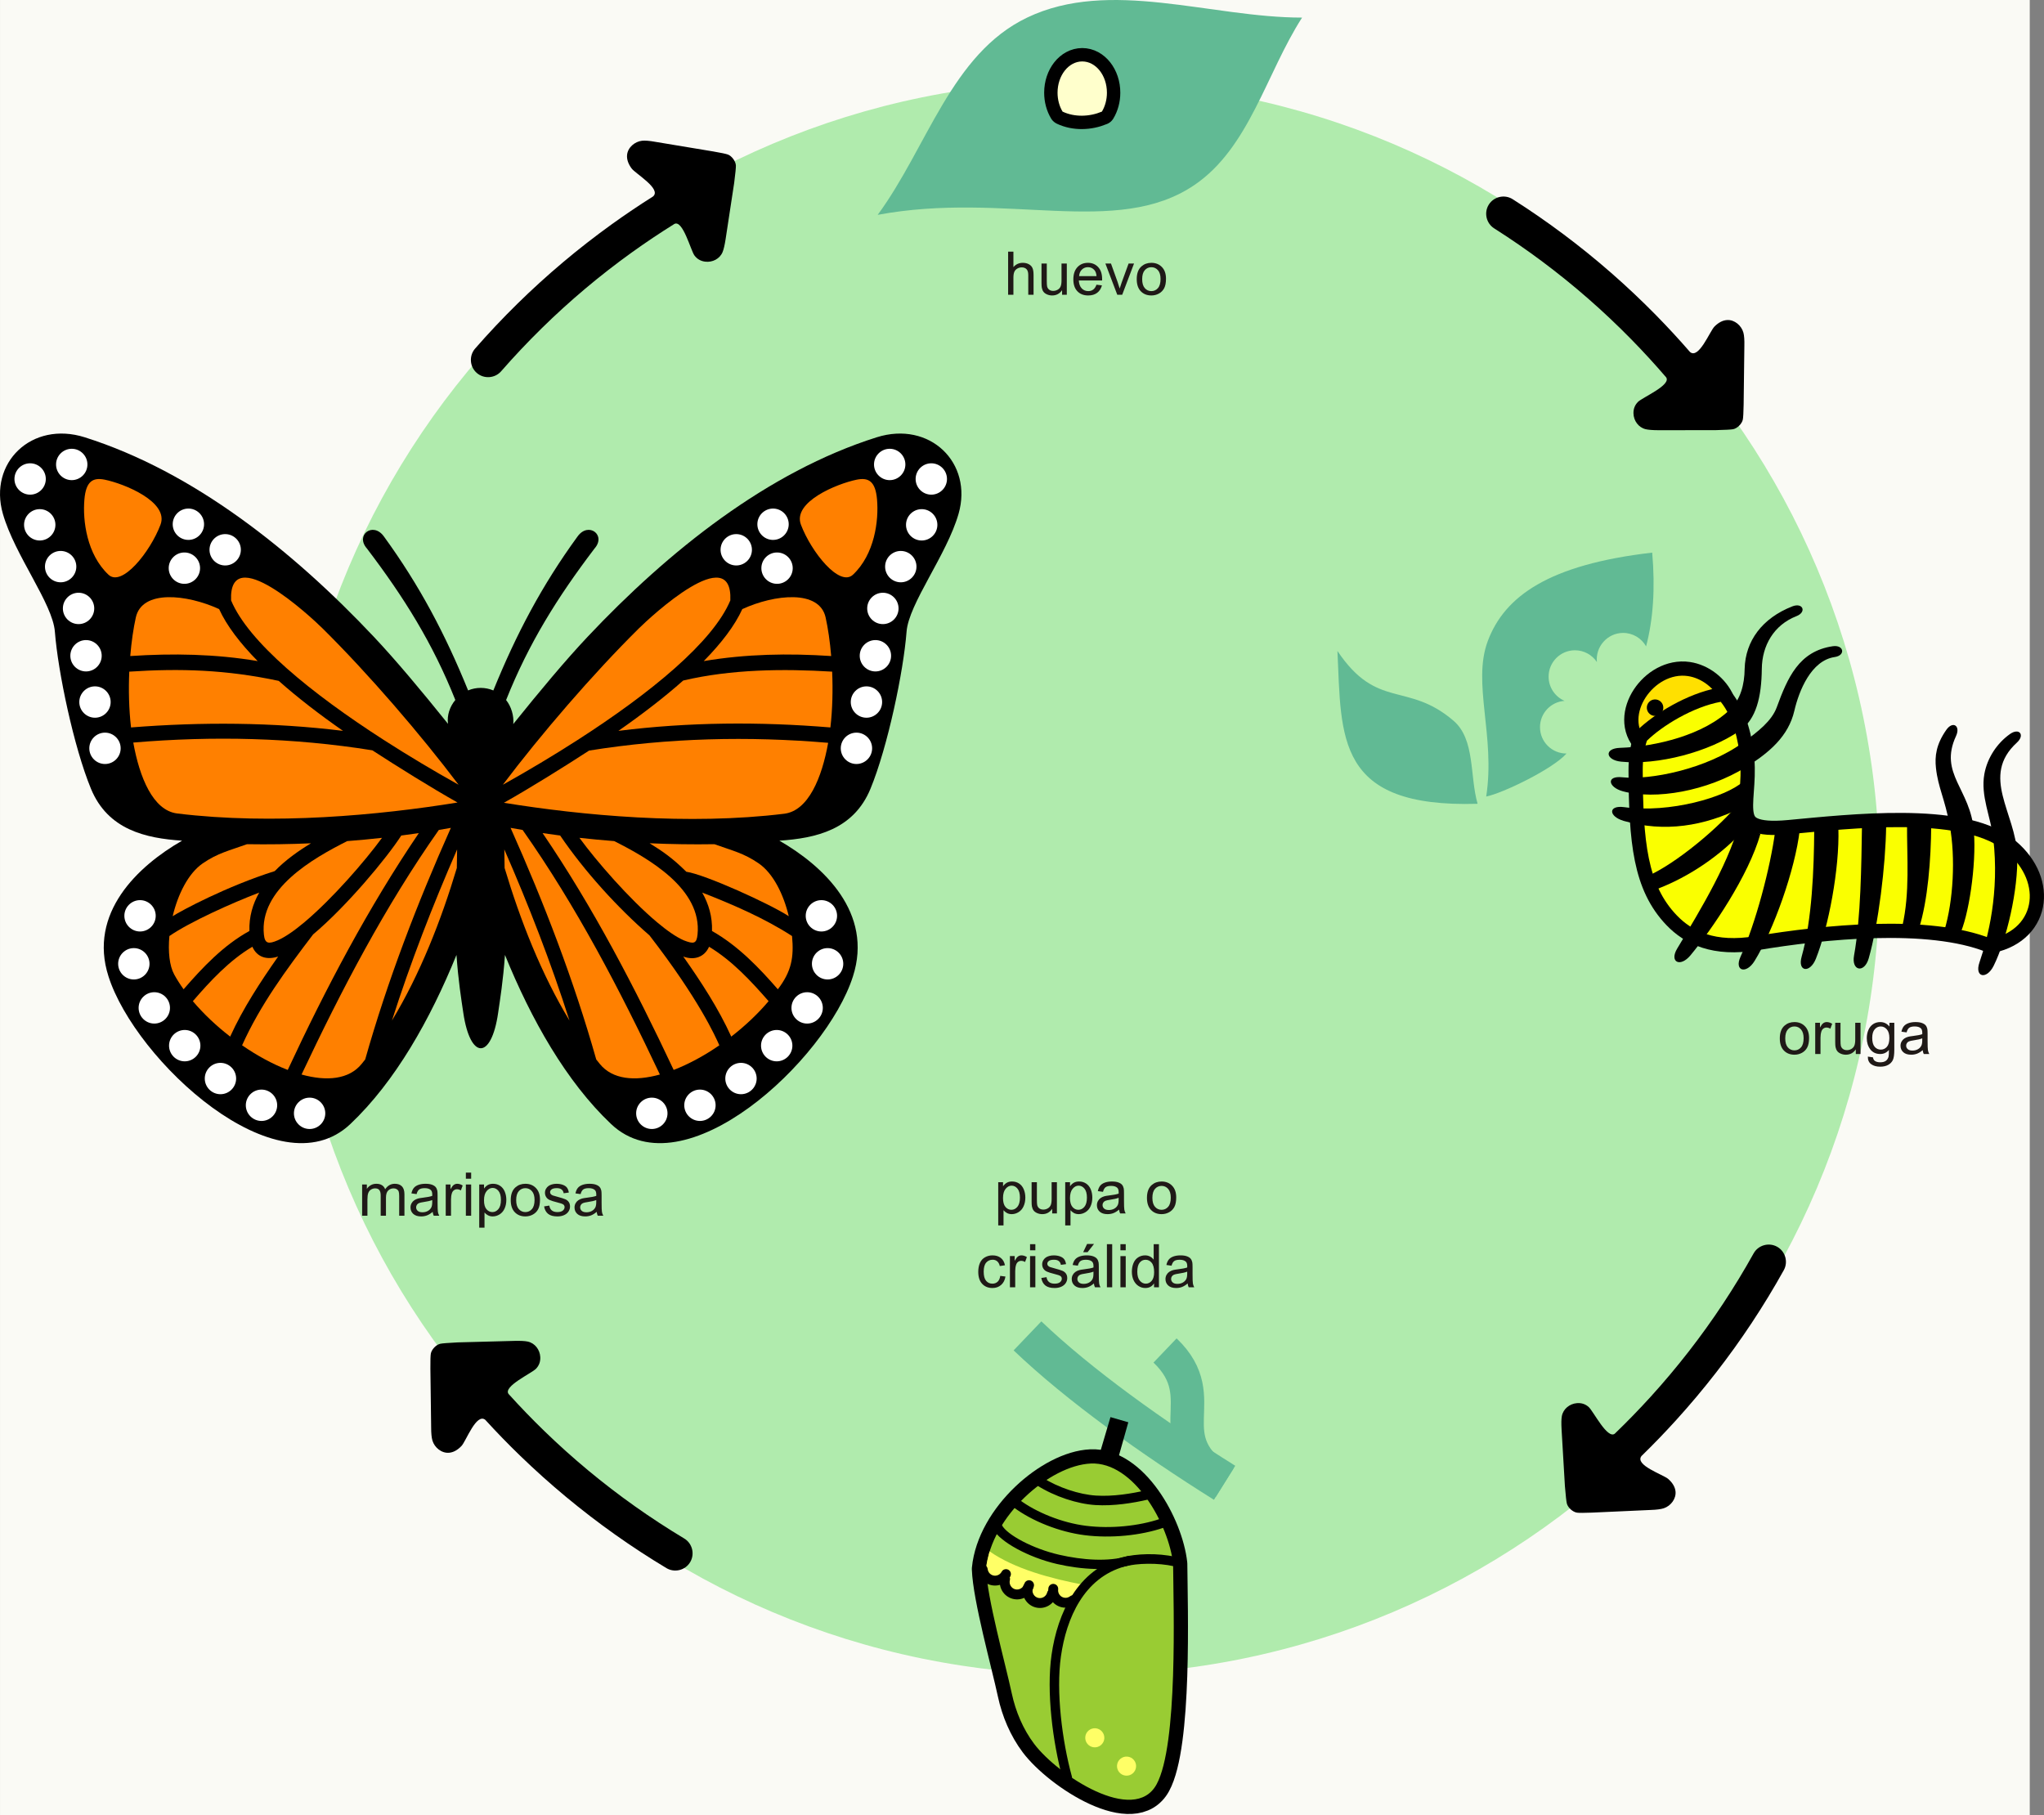 <?xml version="1.0" encoding="UTF-8" standalone="no"?>
<!-- Created with Inkscape (http://www.inkscape.org/) -->

<svg
   xmlns:dc="http://purl.org/dc/elements/1.1/"
   xmlns:cc="http://creativecommons.org/ns#"
   xmlns:rdf="http://www.w3.org/1999/02/22-rdf-syntax-ns#"
   xmlns:svg="http://www.w3.org/2000/svg"
   xmlns="http://www.w3.org/2000/svg"
   version="1.1"
   width="763.694"
   height="678.159"
   id="svg2">
  <rect width="100%" height="100%" fill="#808080" stroke="none"/>
  <defs
     id="defs4" />
  <g
     transform="translate(258.997,20.153)"
     id="layer1">
    <g
       transform="matrix(1.25,0,0,-1.25,0,2104.724)"
       id="g4059" />
    <g
       transform="matrix(1.25,0,0,-1.25,-262.308,813.928)"
       id="g4852">
      <path
         d="m 2.653,667.262 606.693,0 0,-542.524 -606.693,0 0,542.524 z"
         id="path4854"
         style="fill:#fafaf5;fill-opacity:1;fill-rule:evenodd;stroke:none" />
      <path
         d="m 326.264,643.01 c 131.518,0 238.175,-106.657 238.175,-238.175 0,-131.518 -106.657,-238.175 -238.175,-238.175 -131.518,0 -238.175,106.657 -238.175,238.175 0,131.518 106.657,238.175 238.175,238.175"
         id="path4856"
         style="fill:#b0ebad;fill-opacity:1;fill-rule:evenodd;stroke:none" />
      <path
         d="m 303.979,579.159 0,12.885 1.581,0 0,-4.623 c 0.738,0.855 1.671,1.284 2.796,1.284 0.69,0 1.29,-0.138 1.8,-0.411 0.51,-0.27 0.876,-0.648 1.095,-1.128 0.219,-0.48 0.33,-1.179 0.33,-2.091 l 0,-5.916 -1.584,0 0,5.916 c 0,0.789 -0.171,1.365 -0.513,1.725 -0.342,0.36 -0.828,0.543 -1.455,0.543 -0.468,0 -0.909,-0.123 -1.323,-0.366 -0.414,-0.243 -0.708,-0.573 -0.882,-0.99 -0.177,-0.414 -0.264,-0.99 -0.264,-1.722 l 0,-5.106 -1.581,0 z m 16.128,0 0,1.371 c -0.729,-1.056 -1.716,-1.581 -2.964,-1.581 -0.549,0 -1.065,0.105 -1.542,0.315 -0.477,0.21 -0.831,0.477 -1.062,0.795 -0.234,0.321 -0.396,0.711 -0.489,1.173 -0.063,0.312 -0.096,0.804 -0.096,1.479 l 0,5.781 1.581,0 0,-5.175 c 0,-0.828 0.033,-1.383 0.096,-1.671 0.102,-0.417 0.312,-0.741 0.633,-0.981 0.324,-0.237 0.723,-0.354 1.197,-0.354 0.474,0 0.918,0.12 1.335,0.363 0.417,0.243 0.711,0.576 0.882,0.993 0.174,0.42 0.261,1.029 0.261,1.824 l 0,5.001 1.581,0 0,-9.333 -1.413,0 z m 10.281,3.006 1.635,-0.201 c -0.258,-0.957 -0.735,-1.698 -1.431,-2.226 -0.699,-0.525 -1.59,-0.789 -2.673,-0.789 -1.365,0 -2.448,0.42 -3.246,1.26 -0.801,0.84 -1.2,2.019 -1.2,3.537 0,1.572 0.405,2.79 1.212,3.657 0.81,0.867 1.857,1.302 3.147,1.302 1.248,0 2.268,-0.426 3.057,-1.275 0.792,-0.849 1.188,-2.046 1.188,-3.585 0,-0.096 -0.003,-0.237 -0.009,-0.423 l -6.96,0 c 0.057,-1.026 0.348,-1.812 0.87,-2.355 0.522,-0.546 1.17,-0.819 1.95,-0.819 0.579,0 1.074,0.153 1.485,0.459 0.411,0.303 0.735,0.789 0.975,1.458 z m -5.193,2.559 5.211,0 c -0.069,0.783 -0.27,1.374 -0.597,1.764 -0.504,0.609 -1.158,0.915 -1.959,0.915 -0.726,0 -1.338,-0.243 -1.833,-0.729 -0.495,-0.486 -0.768,-1.137 -0.822,-1.95 z m 11.409,-5.565 -3.552,9.333 1.671,0 2.004,-5.589 c 0.216,-0.603 0.414,-1.23 0.597,-1.881 0.141,0.492 0.336,1.083 0.588,1.776 l 2.076,5.694 1.626,0 -3.534,-9.333 -1.476,0 z m 5.817,4.668 c 0,1.728 0.48,3.009 1.443,3.84 0.801,0.69 1.779,1.038 2.934,1.038 1.284,0 2.334,-0.42 3.147,-1.263 0.816,-0.84 1.221,-2.001 1.221,-3.483 0,-1.203 -0.18,-2.148 -0.54,-2.835 -0.36,-0.69 -0.885,-1.224 -1.572,-1.605 -0.69,-0.381 -1.44,-0.57 -2.256,-0.57 -1.305,0 -2.361,0.417 -3.168,1.257 -0.807,0.837 -1.209,2.043 -1.209,3.621 z m 1.626,0 c 0,-1.197 0.261,-2.091 0.783,-2.685 0.522,-0.597 1.179,-0.894 1.968,-0.894 0.786,0 1.44,0.3 1.962,0.897 0.519,0.597 0.78,1.509 0.78,2.733 0,1.155 -0.261,2.031 -0.786,2.625 -0.525,0.594 -1.176,0.891 -1.956,0.891 -0.789,0 -1.446,-0.297 -1.968,-0.888 -0.522,-0.591 -0.783,-1.485 -0.783,-2.679"
         id="path4858"
         style="fill:#1f1917;fill-opacity:1;fill-rule:nonzero;stroke:none" />
      <path
         d="m 534.636,356.877 c 0,1.728 0.48,3.009 1.443,3.84 0.801,0.69 1.779,1.038 2.934,1.038 1.284,0 2.334,-0.42 3.147,-1.263 0.816,-0.84 1.221,-2.001 1.221,-3.483 0,-1.203 -0.18,-2.148 -0.54,-2.835 -0.36,-0.69 -0.885,-1.224 -1.572,-1.605 -0.69,-0.381 -1.44,-0.57 -2.256,-0.57 -1.305,0 -2.361,0.417 -3.168,1.257 -0.807,0.837 -1.209,2.043 -1.209,3.621 z m 1.626,0 c 0,-1.197 0.261,-2.091 0.783,-2.685 0.522,-0.597 1.179,-0.894 1.968,-0.894 0.786,0 1.44,0.3 1.962,0.897 0.519,0.597 0.78,1.509 0.78,2.733 0,1.155 -0.261,2.031 -0.786,2.625 -0.525,0.594 -1.176,0.891 -1.956,0.891 -0.789,0 -1.446,-0.297 -1.968,-0.888 -0.522,-0.591 -0.783,-1.485 -0.783,-2.679 z m 8.958,-4.668 0,9.333 1.422,0 0,-1.413 c 0.363,0.66 0.699,1.098 1.008,1.308 0.306,0.21 0.645,0.318 1.014,0.318 0.534,0 1.074,-0.171 1.626,-0.51 l -0.546,-1.47 c -0.384,0.231 -0.771,0.345 -1.158,0.345 -0.348,0 -0.657,-0.105 -0.933,-0.312 -0.276,-0.21 -0.471,-0.498 -0.588,-0.867 -0.177,-0.561 -0.264,-1.176 -0.264,-1.845 l 0,-4.887 -1.581,0 z m 12.129,0 0,1.371 c -0.729,-1.056 -1.716,-1.581 -2.964,-1.581 -0.549,0 -1.065,0.105 -1.542,0.315 -0.477,0.21 -0.831,0.477 -1.062,0.795 -0.234,0.321 -0.396,0.711 -0.489,1.173 -0.063,0.312 -0.096,0.804 -0.096,1.479 l 0,5.781 1.581,0 0,-5.175 c 0,-0.828 0.033,-1.383 0.096,-1.671 0.102,-0.417 0.312,-0.741 0.633,-0.981 0.324,-0.237 0.723,-0.354 1.197,-0.354 0.474,0 0.918,0.12 1.335,0.363 0.417,0.243 0.711,0.576 0.882,0.993 0.174,0.42 0.261,1.029 0.261,1.824 l 0,5.001 1.581,0 0,-9.333 -1.413,0 z m 3.603,-0.774 1.539,-0.228 c 0.063,-0.474 0.243,-0.819 0.534,-1.038 0.393,-0.291 0.93,-0.438 1.608,-0.438 0.735,0 1.299,0.147 1.698,0.438 0.399,0.294 0.666,0.705 0.807,1.23 0.084,0.324 0.12,0.999 0.114,2.031 -0.69,-0.813 -1.551,-1.221 -2.583,-1.221 -1.284,0 -2.277,0.462 -2.979,1.389 -0.702,0.924 -1.056,2.037 -1.056,3.33 0,0.891 0.162,1.713 0.483,2.466 0.324,0.753 0.792,1.335 1.404,1.746 0.612,0.408 1.332,0.615 2.157,0.615 1.101,0 2.01,-0.447 2.724,-1.338 l 0,1.125 1.461,0 0,-8.067 c 0,-1.452 -0.15,-2.484 -0.444,-3.09 -0.297,-0.606 -0.765,-1.086 -1.407,-1.437 -0.642,-0.351 -1.431,-0.528 -2.37,-0.528 -1.113,0 -2.013,0.252 -2.697,0.753 -0.687,0.501 -1.017,1.254 -0.993,2.262 z m 1.308,5.607 c 0,-1.224 0.243,-2.118 0.732,-2.679 0.486,-0.564 1.095,-0.843 1.827,-0.843 0.726,0 1.335,0.279 1.827,0.837 0.492,0.561 0.738,1.437 0.738,2.634 0,1.143 -0.252,2.004 -0.759,2.583 -0.507,0.579 -1.119,0.87 -1.833,0.87 -0.702,0 -1.299,-0.285 -1.794,-0.858 -0.492,-0.57 -0.738,-1.419 -0.738,-2.544 z m 15.084,-3.681 c -0.588,-0.498 -1.152,-0.849 -1.692,-1.056 -0.543,-0.204 -1.125,-0.306 -1.746,-0.306 -1.026,0 -1.812,0.249 -2.364,0.75 -0.549,0.501 -0.825,1.143 -0.825,1.92 0,0.459 0.102,0.876 0.312,1.254 0.207,0.378 0.48,0.681 0.816,0.909 0.339,0.228 0.717,0.402 1.14,0.519 0.309,0.081 0.777,0.162 1.404,0.237 1.278,0.153 2.22,0.333 2.823,0.546 0.006,0.216 0.009,0.354 0.009,0.411 0,0.645 -0.15,1.101 -0.45,1.362 -0.402,0.36 -1.005,0.537 -1.8,0.537 -0.744,0 -1.293,-0.129 -1.65,-0.39 -0.354,-0.261 -0.615,-0.723 -0.786,-1.386 l -1.545,0.213 c 0.141,0.66 0.372,1.197 0.693,1.602 0.321,0.408 0.789,0.723 1.398,0.942 0.609,0.219 1.314,0.33 2.118,0.33 0.798,0 1.443,-0.096 1.941,-0.282 0.498,-0.189 0.864,-0.423 1.101,-0.708 0.234,-0.285 0.396,-0.642 0.492,-1.077 0.051,-0.27 0.078,-0.756 0.078,-1.458 l 0,-2.109 c 0,-1.473 0.033,-2.403 0.102,-2.79 0.066,-0.39 0.201,-0.765 0.399,-1.122 l -1.653,0 c -0.162,0.327 -0.27,0.711 -0.315,1.152 z m -0.132,3.534 c -0.576,-0.237 -1.437,-0.435 -2.583,-0.6 -0.651,-0.093 -1.113,-0.198 -1.38,-0.315 -0.27,-0.117 -0.48,-0.288 -0.624,-0.516 -0.147,-0.225 -0.222,-0.474 -0.222,-0.75 0,-0.423 0.162,-0.774 0.48,-1.056 0.318,-0.279 0.786,-0.42 1.401,-0.42 0.609,0 1.152,0.132 1.626,0.399 0.474,0.267 0.825,0.633 1.047,1.095 0.171,0.357 0.255,0.885 0.255,1.581 l 0,0.582 z"
         id="path4860"
         style="fill:#1f1917;fill-opacity:1;fill-rule:nonzero;stroke:none" />
      <path
         d="m 301.021,300.976 0,12.909 1.44,0 0,-1.212 c 0.339,0.474 0.723,0.831 1.152,1.068 0.426,0.237 0.945,0.357 1.554,0.357 0.798,0 1.5,-0.207 2.109,-0.615 0.612,-0.411 1.071,-0.99 1.38,-1.737 0.312,-0.747 0.468,-1.566 0.468,-2.457 0,-0.954 -0.171,-1.815 -0.516,-2.58 -0.342,-0.765 -0.84,-1.35 -1.494,-1.758 -0.654,-0.405 -1.341,-0.609 -2.061,-0.609 -0.528,0 -0.999,0.111 -1.419,0.333 -0.42,0.222 -0.762,0.504 -1.032,0.843 l 0,-4.542 -1.581,0 z m 1.431,8.19 c 0,-1.2 0.243,-2.088 0.729,-2.664 0.486,-0.573 1.077,-0.861 1.767,-0.861 0.702,0 1.305,0.297 1.806,0.894 0.501,0.594 0.753,1.515 0.753,2.763 0,1.191 -0.246,2.079 -0.735,2.673 -0.489,0.591 -1.074,0.888 -1.752,0.888 -0.675,0 -1.272,-0.315 -1.791,-0.945 -0.519,-0.63 -0.777,-1.548 -0.777,-2.748 z m 14.697,-4.614 0,1.371 c -0.729,-1.056 -1.716,-1.581 -2.964,-1.581 -0.549,0 -1.065,0.105 -1.542,0.315 -0.477,0.21 -0.831,0.477 -1.062,0.795 -0.234,0.321 -0.396,0.711 -0.489,1.173 -0.063,0.312 -0.096,0.804 -0.096,1.479 l 0,5.781 1.581,0 0,-5.175 c 0,-0.828 0.033,-1.383 0.096,-1.671 0.102,-0.417 0.312,-0.741 0.633,-0.981 0.324,-0.237 0.723,-0.354 1.197,-0.354 0.474,0 0.918,0.12 1.335,0.363 0.417,0.243 0.711,0.576 0.882,0.993 0.174,0.42 0.261,1.029 0.261,1.824 l 0,5.001 1.581,0 0,-9.333 -1.413,0 z m 3.894,-3.576 0,12.909 1.44,0 0,-1.212 c 0.339,0.474 0.723,0.831 1.152,1.068 0.426,0.237 0.945,0.357 1.554,0.357 0.798,0 1.5,-0.207 2.109,-0.615 0.612,-0.411 1.071,-0.99 1.38,-1.737 0.312,-0.747 0.468,-1.566 0.468,-2.457 0,-0.954 -0.171,-1.815 -0.516,-2.58 -0.342,-0.765 -0.84,-1.35 -1.494,-1.758 -0.654,-0.405 -1.341,-0.609 -2.061,-0.609 -0.528,0 -0.999,0.111 -1.419,0.333 -0.42,0.222 -0.762,0.504 -1.032,0.843 l 0,-4.542 -1.581,0 z m 1.431,8.19 c 0,-1.2 0.243,-2.088 0.729,-2.664 0.486,-0.573 1.077,-0.861 1.767,-0.861 0.702,0 1.305,0.297 1.806,0.894 0.501,0.594 0.753,1.515 0.753,2.763 0,1.191 -0.246,2.079 -0.735,2.673 -0.489,0.591 -1.074,0.888 -1.752,0.888 -0.675,0 -1.272,-0.315 -1.791,-0.945 -0.519,-0.63 -0.777,-1.548 -0.777,-2.748 z m 14.67,-3.462 c -0.588,-0.498 -1.152,-0.849 -1.692,-1.056 -0.543,-0.204 -1.125,-0.306 -1.746,-0.306 -1.026,0 -1.812,0.249 -2.364,0.75 -0.549,0.501 -0.825,1.143 -0.825,1.92 0,0.459 0.102,0.876 0.312,1.254 0.207,0.378 0.48,0.681 0.816,0.909 0.339,0.228 0.717,0.402 1.14,0.519 0.309,0.081 0.777,0.162 1.404,0.237 1.278,0.153 2.22,0.333 2.823,0.546 0.006,0.216 0.009,0.354 0.009,0.411 0,0.645 -0.15,1.101 -0.45,1.362 -0.402,0.36 -1.005,0.537 -1.8,0.537 -0.744,0 -1.293,-0.129 -1.65,-0.39 -0.354,-0.261 -0.615,-0.723 -0.786,-1.386 l -1.545,0.213 c 0.141,0.66 0.372,1.197 0.693,1.602 0.321,0.408 0.789,0.723 1.398,0.942 0.609,0.219 1.314,0.33 2.118,0.33 0.798,0 1.443,-0.096 1.941,-0.282 0.498,-0.189 0.864,-0.423 1.101,-0.708 0.234,-0.285 0.396,-0.642 0.492,-1.077 0.051,-0.27 0.078,-0.756 0.078,-1.458 l 0,-2.109 c 0,-1.473 0.033,-2.403 0.102,-2.79 0.066,-0.39 0.201,-0.765 0.399,-1.122 l -1.653,0 c -0.162,0.327 -0.27,0.711 -0.315,1.152 z m -0.132,3.534 c -0.576,-0.237 -1.437,-0.435 -2.583,-0.6 -0.651,-0.093 -1.113,-0.198 -1.38,-0.315 -0.27,-0.117 -0.48,-0.288 -0.624,-0.516 -0.147,-0.225 -0.222,-0.474 -0.222,-0.75 0,-0.423 0.162,-0.774 0.48,-1.056 0.318,-0.279 0.786,-0.42 1.401,-0.42 0.609,0 1.152,0.132 1.626,0.399 0.474,0.267 0.825,0.633 1.047,1.095 0.171,0.357 0.255,0.885 0.255,1.581 l 0,0.582 z m 8.463,-0.018 c 0,1.728 0.48,3.009 1.443,3.84 0.801,0.69 1.779,1.038 2.934,1.038 1.284,0 2.334,-0.42 3.147,-1.263 0.816,-0.84 1.221,-2.001 1.221,-3.483 0,-1.203 -0.18,-2.148 -0.54,-2.835 -0.36,-0.69 -0.885,-1.224 -1.572,-1.605 -0.69,-0.381 -1.44,-0.57 -2.256,-0.57 -1.305,0 -2.361,0.417 -3.168,1.257 -0.807,0.837 -1.209,2.043 -1.209,3.621 z m 1.626,0 c 0,-1.197 0.261,-2.091 0.783,-2.685 0.522,-0.597 1.179,-0.894 1.968,-0.894 0.786,0 1.44,0.3 1.962,0.897 0.519,0.597 0.78,1.509 0.78,2.733 0,1.155 -0.261,2.031 -0.786,2.625 -0.525,0.594 -1.176,0.891 -1.956,0.891 -0.789,0 -1.446,-0.297 -1.968,-0.888 -0.522,-0.591 -0.783,-1.485 -0.783,-2.679 z m -45.474,-23.326 1.554,-0.204 c -0.168,-1.071 -0.603,-1.911 -1.305,-2.517 -0.699,-0.606 -1.56,-0.909 -2.58,-0.909 -1.275,0 -2.304,0.417 -3.078,1.251 -0.777,0.834 -1.167,2.031 -1.167,3.591 0,1.008 0.168,1.89 0.501,2.646 0.336,0.756 0.843,1.323 1.527,1.701 0.681,0.378 1.425,0.567 2.226,0.567 1.014,0 1.845,-0.258 2.487,-0.771 0.645,-0.513 1.059,-1.239 1.242,-2.184 l -1.539,-0.237 c -0.147,0.627 -0.405,1.098 -0.777,1.416 -0.372,0.315 -0.822,0.474 -1.35,0.474 -0.798,0 -1.446,-0.285 -1.944,-0.858 -0.498,-0.57 -0.747,-1.473 -0.747,-2.709 0,-1.254 0.24,-2.166 0.723,-2.736 0.48,-0.567 1.107,-0.852 1.881,-0.852 0.621,0 1.137,0.192 1.554,0.573 0.417,0.381 0.681,0.966 0.792,1.758 z m 2.892,-3.42 0,9.333 1.422,0 0,-1.413 c 0.363,0.66 0.699,1.098 1.008,1.308 0.306,0.21 0.645,0.318 1.014,0.318 0.534,0 1.074,-0.171 1.626,-0.51 l -0.546,-1.47 c -0.384,0.231 -0.771,0.345 -1.158,0.345 -0.348,0 -0.657,-0.105 -0.933,-0.312 -0.276,-0.21 -0.471,-0.498 -0.588,-0.867 -0.177,-0.561 -0.264,-1.176 -0.264,-1.845 l 0,-4.887 -1.581,0 z m 6.018,11.064 0,1.821 1.584,0 0,-1.821 -1.584,0 z m 0,-11.064 0,9.333 1.584,0 0,-9.333 -1.584,0 z m 3.36,2.787 1.563,0.246 c 0.087,-0.627 0.333,-1.107 0.735,-1.443 0.399,-0.333 0.96,-0.501 1.683,-0.501 0.726,0 1.266,0.15 1.617,0.444 0.351,0.297 0.528,0.645 0.528,1.041 0,0.36 -0.156,0.639 -0.468,0.846 -0.216,0.141 -0.756,0.318 -1.617,0.534 -1.158,0.294 -1.965,0.546 -2.412,0.762 -0.447,0.213 -0.789,0.51 -1.02,0.888 -0.231,0.378 -0.348,0.795 -0.348,1.251 0,0.417 0.096,0.801 0.288,1.155 0.189,0.357 0.45,0.651 0.777,0.885 0.246,0.18 0.582,0.336 1.005,0.462 0.426,0.126 0.882,0.189 1.368,0.189 0.732,0 1.374,-0.108 1.929,-0.318 0.555,-0.21 0.963,-0.495 1.227,-0.855 0.264,-0.363 0.444,-0.843 0.543,-1.446 l -1.545,-0.213 c -0.072,0.48 -0.276,0.855 -0.612,1.125 -0.336,0.27 -0.813,0.405 -1.428,0.405 -0.726,0 -1.245,-0.12 -1.554,-0.36 -0.312,-0.24 -0.468,-0.522 -0.468,-0.843 0,-0.207 0.066,-0.39 0.195,-0.555 0.129,-0.171 0.33,-0.309 0.606,-0.423 0.159,-0.057 0.624,-0.192 1.398,-0.402 1.119,-0.3 1.899,-0.543 2.34,-0.735 0.444,-0.189 0.792,-0.468 1.044,-0.831 0.252,-0.363 0.378,-0.813 0.378,-1.353 0,-0.528 -0.156,-1.023 -0.462,-1.491 -0.309,-0.465 -0.753,-0.825 -1.332,-1.08 -0.579,-0.255 -1.236,-0.381 -1.968,-0.381 -1.215,0 -2.139,0.252 -2.775,0.756 -0.636,0.504 -1.041,1.251 -1.215,2.241 z m 15.723,-1.635 c -0.588,-0.498 -1.152,-0.849 -1.692,-1.056 -0.543,-0.204 -1.125,-0.306 -1.746,-0.306 -1.026,0 -1.812,0.249 -2.364,0.75 -0.549,0.501 -0.825,1.143 -0.825,1.92 0,0.459 0.102,0.876 0.312,1.254 0.207,0.378 0.48,0.681 0.816,0.909 0.339,0.228 0.717,0.402 1.14,0.519 0.309,0.081 0.777,0.162 1.404,0.237 1.278,0.153 2.22,0.333 2.823,0.546 0.006,0.216 0.009,0.354 0.009,0.411 0,0.645 -0.15,1.101 -0.45,1.362 -0.402,0.36 -1.005,0.537 -1.8,0.537 -0.744,0 -1.293,-0.129 -1.65,-0.39 -0.354,-0.261 -0.615,-0.723 -0.786,-1.386 l -1.545,0.213 c 0.141,0.66 0.372,1.197 0.693,1.602 0.321,0.408 0.789,0.723 1.398,0.942 0.609,0.219 1.314,0.33 2.118,0.33 0.798,0 1.443,-0.096 1.941,-0.282 0.498,-0.189 0.864,-0.423 1.101,-0.708 0.234,-0.285 0.396,-0.642 0.492,-1.077 0.051,-0.27 0.078,-0.756 0.078,-1.458 l 0,-2.109 c 0,-1.473 0.033,-2.403 0.102,-2.79 0.066,-0.39 0.201,-0.765 0.399,-1.122 l -1.653,0 c -0.162,0.327 -0.27,0.711 -0.315,1.152 z m -0.132,3.534 c -0.576,-0.237 -1.437,-0.435 -2.583,-0.6 -0.651,-0.093 -1.113,-0.198 -1.38,-0.315 -0.27,-0.117 -0.48,-0.288 -0.624,-0.516 -0.147,-0.225 -0.222,-0.474 -0.222,-0.75 0,-0.423 0.162,-0.774 0.48,-1.056 0.318,-0.279 0.786,-0.42 1.401,-0.42 0.609,0 1.152,0.132 1.626,0.399 0.474,0.267 0.825,0.633 1.047,1.095 0.171,0.357 0.255,0.885 0.255,1.581 l 0,0.582 z m -3.078,5.808 1.17,2.46 2.073,0 -1.932,-2.46 -1.311,0 z m 7.095,-10.494 0,12.885 1.581,0 0,-12.885 -1.581,0 z m 4.041,11.064 0,1.821 1.584,0 0,-1.821 -1.584,0 z m 0,-11.064 0,9.333 1.584,0 0,-9.333 -1.584,0 z m 10.047,0 0,1.179 c -0.591,-0.927 -1.461,-1.389 -2.61,-1.389 -0.744,0 -1.428,0.204 -2.052,0.615 -0.624,0.408 -1.107,0.981 -1.452,1.719 -0.342,0.735 -0.513,1.578 -0.513,2.535 0,0.93 0.156,1.776 0.465,2.535 0.312,0.759 0.777,1.341 1.398,1.743 0.621,0.405 1.317,0.609 2.085,0.609 0.561,0 1.062,-0.12 1.5,-0.357 0.441,-0.237 0.798,-0.546 1.074,-0.927 l 0,4.623 1.572,0 0,-12.885 -1.467,0 z m -5.001,4.659 c 0,-1.197 0.252,-2.091 0.756,-2.682 0.504,-0.591 1.098,-0.888 1.785,-0.888 0.69,0 1.278,0.285 1.761,0.849 0.483,0.564 0.726,1.428 0.726,2.589 0,1.278 -0.246,2.214 -0.738,2.811 -0.492,0.6 -1.098,0.897 -1.821,0.897 -0.702,0 -1.29,-0.288 -1.761,-0.861 -0.471,-0.573 -0.708,-1.479 -0.708,-2.715 z m 15.048,-3.507 c -0.588,-0.498 -1.152,-0.849 -1.692,-1.056 -0.543,-0.204 -1.125,-0.306 -1.746,-0.306 -1.026,0 -1.812,0.249 -2.364,0.75 -0.549,0.501 -0.825,1.143 -0.825,1.92 0,0.459 0.102,0.876 0.312,1.254 0.207,0.378 0.48,0.681 0.816,0.909 0.339,0.228 0.717,0.402 1.14,0.519 0.309,0.081 0.777,0.162 1.404,0.237 1.278,0.153 2.22,0.333 2.823,0.546 0.006,0.216 0.009,0.354 0.009,0.411 0,0.645 -0.15,1.101 -0.45,1.362 -0.402,0.36 -1.005,0.537 -1.8,0.537 -0.744,0 -1.293,-0.129 -1.65,-0.39 -0.354,-0.261 -0.615,-0.723 -0.786,-1.386 l -1.545,0.213 c 0.141,0.66 0.372,1.197 0.693,1.602 0.321,0.408 0.789,0.723 1.398,0.942 0.609,0.219 1.314,0.33 2.118,0.33 0.798,0 1.443,-0.096 1.941,-0.282 0.498,-0.189 0.864,-0.423 1.101,-0.708 0.234,-0.285 0.396,-0.642 0.492,-1.077 0.051,-0.27 0.078,-0.756 0.078,-1.458 l 0,-2.109 c 0,-1.473 0.033,-2.403 0.102,-2.79 0.066,-0.39 0.201,-0.765 0.399,-1.122 l -1.653,0 c -0.162,0.327 -0.27,0.711 -0.315,1.152 z m -0.132,3.534 c -0.576,-0.237 -1.437,-0.435 -2.583,-0.6 -0.651,-0.093 -1.113,-0.198 -1.38,-0.315 -0.27,-0.117 -0.48,-0.288 -0.624,-0.516 -0.147,-0.225 -0.222,-0.474 -0.222,-0.75 0,-0.423 0.162,-0.774 0.48,-1.056 0.318,-0.279 0.786,-0.42 1.401,-0.42 0.609,0 1.152,0.132 1.626,0.399 0.474,0.267 0.825,0.633 1.047,1.095 0.171,0.357 0.255,0.885 0.255,1.581 l 0,0.582 z"
         id="path4862"
         style="fill:#1f1917;fill-opacity:1;fill-rule:nonzero;stroke:none" />
      <path
         d="m 110.891,303.871 0,9.333 1.413,0 0,-1.308 c 0.294,0.456 0.684,0.825 1.17,1.101 0.486,0.279 1.041,0.42 1.662,0.42 0.69,0 1.257,-0.144 1.698,-0.432 0.444,-0.288 0.756,-0.687 0.936,-1.203 0.741,1.089 1.701,1.635 2.883,1.635 0.927,0 1.638,-0.258 2.136,-0.771 0.498,-0.513 0.747,-1.302 0.747,-2.367 l 0,-6.408 -1.572,0 0,5.88 c 0,0.633 -0.051,1.089 -0.153,1.368 -0.105,0.276 -0.291,0.501 -0.558,0.672 -0.27,0.168 -0.588,0.255 -0.951,0.255 -0.657,0 -1.2,-0.219 -1.635,-0.657 -0.432,-0.435 -0.651,-1.134 -0.651,-2.094 l 0,-5.424 -1.581,0 0,6.063 c 0,0.705 -0.129,1.233 -0.387,1.584 -0.258,0.351 -0.678,0.528 -1.266,0.528 -0.444,0 -0.855,-0.117 -1.233,-0.354 -0.378,-0.234 -0.654,-0.576 -0.822,-1.026 -0.171,-0.453 -0.255,-1.104 -0.255,-1.953 l 0,-4.842 -1.581,0 z m 21.084,1.152 c -0.588,-0.498 -1.152,-0.849 -1.692,-1.056 -0.543,-0.204 -1.125,-0.306 -1.746,-0.306 -1.026,0 -1.812,0.249 -2.364,0.75 -0.549,0.501 -0.825,1.143 -0.825,1.92 0,0.459 0.102,0.876 0.312,1.254 0.207,0.378 0.48,0.681 0.816,0.909 0.339,0.228 0.717,0.402 1.14,0.519 0.309,0.081 0.777,0.162 1.404,0.237 1.278,0.153 2.22,0.333 2.823,0.546 0.006,0.216 0.009,0.354 0.009,0.411 0,0.645 -0.15,1.101 -0.45,1.362 -0.402,0.36 -1.005,0.537 -1.8,0.537 -0.744,0 -1.293,-0.129 -1.65,-0.39 -0.354,-0.261 -0.615,-0.723 -0.786,-1.386 l -1.545,0.213 c 0.141,0.66 0.372,1.197 0.693,1.602 0.321,0.408 0.789,0.723 1.398,0.942 0.609,0.219 1.314,0.33 2.118,0.33 0.798,0 1.443,-0.096 1.941,-0.282 0.498,-0.189 0.864,-0.423 1.101,-0.708 0.234,-0.285 0.396,-0.642 0.492,-1.077 0.051,-0.27 0.078,-0.756 0.078,-1.458 l 0,-2.109 c 0,-1.473 0.033,-2.403 0.102,-2.79 0.066,-0.39 0.201,-0.765 0.399,-1.122 l -1.653,0 c -0.162,0.327 -0.27,0.711 -0.315,1.152 z m -0.132,3.534 c -0.576,-0.237 -1.437,-0.435 -2.583,-0.6 -0.651,-0.093 -1.113,-0.198 -1.38,-0.315 -0.27,-0.117 -0.48,-0.288 -0.624,-0.516 -0.147,-0.225 -0.222,-0.474 -0.222,-0.75 0,-0.423 0.162,-0.774 0.48,-1.056 0.318,-0.279 0.786,-0.42 1.401,-0.42 0.609,0 1.152,0.132 1.626,0.399 0.474,0.267 0.825,0.633 1.047,1.095 0.171,0.357 0.255,0.885 0.255,1.581 l 0,0.582 z m 4.035,-4.686 0,9.333 1.422,0 0,-1.413 c 0.363,0.66 0.699,1.098 1.008,1.308 0.306,0.21 0.645,0.318 1.014,0.318 0.534,0 1.074,-0.171 1.626,-0.51 l -0.546,-1.47 c -0.384,0.231 -0.771,0.345 -1.158,0.345 -0.348,0 -0.657,-0.105 -0.933,-0.312 -0.276,-0.21 -0.471,-0.498 -0.588,-0.867 -0.177,-0.561 -0.264,-1.176 -0.264,-1.845 l 0,-4.887 -1.581,0 z m 6.018,11.064 0,1.821 1.584,0 0,-1.821 -1.584,0 z m 0,-11.064 0,9.333 1.584,0 0,-9.333 -1.584,0 z m 3.993,-3.576 0,12.909 1.44,0 0,-1.212 c 0.339,0.474 0.723,0.831 1.152,1.068 0.426,0.237 0.945,0.357 1.554,0.357 0.798,0 1.5,-0.207 2.109,-0.615 0.612,-0.411 1.071,-0.99 1.38,-1.737 0.312,-0.747 0.468,-1.566 0.468,-2.457 0,-0.954 -0.171,-1.815 -0.516,-2.58 -0.342,-0.765 -0.84,-1.35 -1.494,-1.758 -0.654,-0.405 -1.341,-0.609 -2.061,-0.609 -0.528,0 -0.999,0.111 -1.419,0.333 -0.42,0.222 -0.762,0.504 -1.032,0.843 l 0,-4.542 -1.581,0 z m 1.431,8.19 c 0,-1.2 0.243,-2.088 0.729,-2.664 0.486,-0.573 1.077,-0.861 1.767,-0.861 0.702,0 1.305,0.297 1.806,0.894 0.501,0.594 0.753,1.515 0.753,2.763 0,1.191 -0.246,2.079 -0.735,2.673 -0.489,0.591 -1.074,0.888 -1.752,0.888 -0.675,0 -1.272,-0.315 -1.791,-0.945 -0.519,-0.63 -0.777,-1.548 -0.777,-2.748 z m 7.989,0.054 c 0,1.728 0.48,3.009 1.443,3.84 0.801,0.69 1.779,1.038 2.934,1.038 1.284,0 2.334,-0.42 3.147,-1.263 0.816,-0.84 1.221,-2.001 1.221,-3.483 0,-1.203 -0.18,-2.148 -0.54,-2.835 -0.36,-0.69 -0.885,-1.224 -1.572,-1.605 -0.69,-0.381 -1.44,-0.57 -2.256,-0.57 -1.305,0 -2.361,0.417 -3.168,1.257 -0.807,0.837 -1.209,2.043 -1.209,3.621 z m 1.626,0 c 0,-1.197 0.261,-2.091 0.783,-2.685 0.522,-0.597 1.179,-0.894 1.968,-0.894 0.786,0 1.44,0.3 1.962,0.897 0.519,0.597 0.78,1.509 0.78,2.733 0,1.155 -0.261,2.031 -0.786,2.625 -0.525,0.594 -1.176,0.891 -1.956,0.891 -0.789,0 -1.446,-0.297 -1.968,-0.888 -0.522,-0.591 -0.783,-1.485 -0.783,-2.679 z m 8.343,-1.881 1.563,0.246 c 0.087,-0.627 0.333,-1.107 0.735,-1.443 0.399,-0.333 0.96,-0.501 1.683,-0.501 0.726,0 1.266,0.15 1.617,0.444 0.351,0.297 0.528,0.645 0.528,1.041 0,0.36 -0.156,0.639 -0.468,0.846 -0.216,0.141 -0.756,0.318 -1.617,0.534 -1.158,0.294 -1.965,0.546 -2.412,0.762 -0.447,0.213 -0.789,0.51 -1.02,0.888 -0.231,0.378 -0.348,0.795 -0.348,1.251 0,0.417 0.096,0.801 0.288,1.155 0.189,0.357 0.45,0.651 0.777,0.885 0.246,0.18 0.582,0.336 1.005,0.462 0.426,0.126 0.882,0.189 1.368,0.189 0.732,0 1.374,-0.108 1.929,-0.318 0.555,-0.21 0.963,-0.495 1.227,-0.855 0.264,-0.363 0.444,-0.843 0.543,-1.446 l -1.545,-0.213 c -0.072,0.48 -0.276,0.855 -0.612,1.125 -0.336,0.27 -0.813,0.405 -1.428,0.405 -0.726,0 -1.245,-0.12 -1.554,-0.36 -0.312,-0.24 -0.468,-0.522 -0.468,-0.843 0,-0.207 0.066,-0.39 0.195,-0.555 0.129,-0.171 0.33,-0.309 0.606,-0.423 0.159,-0.057 0.624,-0.192 1.398,-0.402 1.119,-0.3 1.899,-0.543 2.34,-0.735 0.444,-0.189 0.792,-0.468 1.044,-0.831 0.252,-0.363 0.378,-0.813 0.378,-1.353 0,-0.528 -0.156,-1.023 -0.462,-1.491 -0.309,-0.465 -0.753,-0.825 -1.332,-1.08 -0.579,-0.255 -1.236,-0.381 -1.968,-0.381 -1.215,0 -2.139,0.252 -2.775,0.756 -0.636,0.504 -1.041,1.251 -1.215,2.241 z m 15.723,-1.635 c -0.588,-0.498 -1.152,-0.849 -1.692,-1.056 -0.543,-0.204 -1.125,-0.306 -1.746,-0.306 -1.026,0 -1.812,0.249 -2.364,0.75 -0.549,0.501 -0.825,1.143 -0.825,1.92 0,0.459 0.102,0.876 0.312,1.254 0.207,0.378 0.48,0.681 0.816,0.909 0.339,0.228 0.717,0.402 1.14,0.519 0.309,0.081 0.777,0.162 1.404,0.237 1.278,0.153 2.22,0.333 2.823,0.546 0.006,0.216 0.009,0.354 0.009,0.411 0,0.645 -0.15,1.101 -0.45,1.362 -0.402,0.36 -1.005,0.537 -1.8,0.537 -0.744,0 -1.293,-0.129 -1.65,-0.39 -0.354,-0.261 -0.615,-0.723 -0.786,-1.386 l -1.545,0.213 c 0.141,0.66 0.372,1.197 0.693,1.602 0.321,0.408 0.789,0.723 1.398,0.942 0.609,0.219 1.314,0.33 2.118,0.33 0.798,0 1.443,-0.096 1.941,-0.282 0.498,-0.189 0.864,-0.423 1.101,-0.708 0.234,-0.285 0.396,-0.642 0.492,-1.077 0.051,-0.27 0.078,-0.756 0.078,-1.458 l 0,-2.109 c 0,-1.473 0.033,-2.403 0.102,-2.79 0.066,-0.39 0.201,-0.765 0.399,-1.122 l -1.653,0 c -0.162,0.327 -0.27,0.711 -0.315,1.152 z m -0.132,3.534 c -0.576,-0.237 -1.437,-0.435 -2.583,-0.6 -0.651,-0.093 -1.113,-0.198 -1.38,-0.315 -0.27,-0.117 -0.48,-0.288 -0.624,-0.516 -0.147,-0.225 -0.222,-0.474 -0.222,-0.75 0,-0.423 0.162,-0.774 0.48,-1.056 0.318,-0.279 0.786,-0.42 1.401,-0.42 0.609,0 1.152,0.132 1.626,0.399 0.474,0.267 0.825,0.633 1.047,1.095 0.171,0.357 0.255,0.885 0.255,1.581 l 0,0.582 z"
         id="path4864"
         style="fill:#1f1917;fill-opacity:1;fill-rule:nonzero;stroke:none" />
      <path
         d="m 153.922,458.014 c 1.53,-1.881 2.393,-4.758 2.145,-7.173 7.957,9.897 15.56,19.012 22.229,26.091 24.072,25.555 53.886,49.357 86.402,59.623 15.856,5.006 28.845,-7.622 24.465,-22.878 -3.545,-12.346 -14.897,-26.83 -15.542,-35.239 -0.913,-11.896 -5.639,-34.465 -10.787,-46.949 -5.055,-12.26 -16.332,-14.791 -27.23,-15.511 13.243,-7.608 28.099,-21.621 21.994,-40.566 -8.009,-25.155 -50.599,-64.643 -72.272,-44.155 -13.449,12.713 -23.919,31.31 -31.743,50.569 -0.544,-7.73 -1.458,-13.284 -2.049,-17.372 -2.028,-14.031 -8.304,-14.031 -10.394,9e-4 -0.608,4.085 -1.505,9.641 -2.048,17.372 -7.825,-19.259 -18.294,-37.857 -31.743,-50.57 -21.672,-20.488 -64.263,19 -72.272,44.155 -6.105,18.945 8.751,32.958 21.994,40.566 -10.899,0.72 -22.176,3.252 -27.23,15.511 -5.149,12.484 -9.875,35.053 -10.788,46.949 -0.646,8.409 -11.998,22.893 -15.542,35.239 -4.38,15.257 8.609,27.884 24.465,22.878 32.516,-10.265 62.33,-34.068 86.402,-59.623 6.655,-7.064 14.24,-16.155 22.178,-26.027 -0.345,2.564 0.543,5.151 2.19,7.127 -6.761,16.982 -15.394,30.773 -26.426,45.279 -3.572,4.042 1.819,8.069 5.041,3.645 10.704,-14.692 18.344,-29.188 25.205,-46.067 2.397,1.009 5.146,1.003 7.543,-0.008 6.864,16.887 14.504,31.383 25.208,46.075 3.223,4.424 8.614,0.397 5.041,-3.645 -11.031,-14.506 -19.665,-28.298 -26.434,-45.298"
         id="path4866"
         style="fill:#000000;fill-opacity:1;fill-rule:evenodd;stroke:none" />
      <path
         d="m 41.288,466.502 c 15.225,0.999 28.9,0.604 44.677,-2.76 5.65,-5.012 12.082,-9.973 19.207,-14.94 -21.05,2.583 -42.233,2.692 -63.359,1.021 -0.63,5.434 -0.761,11.211 -0.526,16.679"
         id="path4868"
         style="fill:#ff8000;fill-opacity:1;fill-rule:evenodd;stroke:none" />
      <path
         d="m 68.146,485.2 c 2.241,-4.933 6.245,-10.174 11.524,-15.543 -12.568,2.128 -25.39,2.356 -38.087,1.508 0.359,4.308 0.939,8.279 1.666,11.548 1.858,8.349 15.195,6.935 24.898,2.487"
         id="path4870"
         style="fill:#ff8000;fill-opacity:1;fill-rule:evenodd;stroke:none" />
      <path
         d="m 139.721,432.694 c -7.589,4.242 -15.059,8.694 -22.372,13.398 -21.859,14.061 -40.43,29.279 -45.626,41.705 -0.757,17.932 23.74,-4.805 27.378,-8.406 13.761,-13.616 29.307,-31.7 40.619,-46.697"
         id="path4872"
         style="fill:#ff8000;fill-opacity:1;fill-rule:evenodd;stroke:none" />
      <path
         d="m 33.955,523.882 c 5.851,-1.188 19.263,-6.641 16.664,-13.472 -3.115,-8.193 -11.535,-18.716 -15.556,-14.923 -6.45,6.084 -7.735,16.093 -7.186,22.47 0.468,5.431 2.5,6.651 6.078,5.925"
         id="path4874"
         style="fill:#ff8000;fill-opacity:1;fill-rule:evenodd;stroke:none" />
      <path
         d="m 258.717,523.882 c -5.851,-1.188 -19.263,-6.641 -16.664,-13.472 3.116,-8.193 11.535,-18.716 15.557,-14.923 6.45,6.084 7.735,16.093 7.186,22.47 -0.468,5.431 -2.5,6.651 -6.078,5.925"
         id="path4876"
         style="fill:#ff8000;fill-opacity:1;fill-rule:evenodd;stroke:none" />
      <path
         d="m 152.951,432.694 c 7.589,4.24 15.059,8.695 22.372,13.398 21.859,14.061 40.43,29.279 45.625,41.706 0.755,17.93 -23.739,-4.806 -27.378,-8.406 -13.761,-13.616 -29.308,-31.7 -40.619,-46.697"
         id="path4878"
         style="fill:#ff8000;fill-opacity:1;fill-rule:evenodd;stroke:none" />
      <path
         d="m 224.526,485.199 c -2.241,-4.932 -6.248,-10.174 -11.526,-15.542 12.569,2.128 25.392,2.356 38.091,1.508 -0.359,4.308 -0.939,8.279 -1.666,11.548 -1.858,8.35 -15.195,6.934 -24.899,2.486"
         id="path4880"
         style="fill:#ff8000;fill-opacity:1;fill-rule:evenodd;stroke:none" />
      <path
         d="m 187.498,448.802 c 21.052,2.643 42.235,2.764 63.36,1.021 0.63,5.434 0.761,11.211 0.525,16.679 -14.635,0.899 -30.218,0.721 -44.527,-2.659 -5.65,-5.012 -12.232,-10.074 -19.358,-15.041"
         id="path4882"
         style="fill:#ff8000;fill-opacity:1;fill-rule:evenodd;stroke:none" />
      <path
         d="m 250.186,445.227 c -23.882,2.026 -47.749,1.488 -71.452,-2.318 -7.542,-4.895 -17.631,-11.195 -25.466,-15.604 23.33,-3.788 55.175,-6.785 83.789,-3.276 7.253,0.889 11.27,10.824 13.13,21.197"
         id="path4884"
         style="fill:#ff8000;fill-opacity:1;fill-rule:evenodd;stroke:none" />
      <path
         d="m 42.487,445.304 c 23.882,2.025 47.749,1.487 71.452,-2.318 7.542,-4.895 17.631,-11.195 25.466,-15.604 -23.33,-3.788 -55.175,-6.785 -83.789,-3.276 -7.252,0.89 -11.27,10.824 -13.13,21.197"
         id="path4886"
         style="fill:#ff8000;fill-opacity:1;fill-rule:evenodd;stroke:none" />
      <path
         d="m 196.814,415.203 c 6.438,-0.287 12.911,-0.384 19.376,-0.28 5.32,-1.922 8.751,-2.642 13.247,-5.74 4.345,-2.995 7.425,-9.29 8.973,-15.782 -5.743,3.737 -25.009,12.468 -30.626,13.289 -4.031,4.013 -7.112,6.141 -10.969,8.513"
         id="path4888"
         style="fill:#ff8000;fill-opacity:1;fill-rule:evenodd;stroke:none" />
      <path
         d="m 175.841,416.826 c 3.446,-0.381 6.915,-0.707 10.401,-0.978 10.274,-5.175 26.339,-14.315 24.899,-27.966 -0.29,-2.754 -1.161,-2.839 -4.1,-1.7 -2.292,0.997 -5.06,2.938 -8.018,5.425 -8.374,7.039 -18.042,18.189 -23.182,25.219"
         id="path4890"
         style="fill:#ff8000;fill-opacity:1;fill-rule:evenodd;stroke:none" />
      <path
         d="m 239.392,387.47 c 0.594,-6.434 -0.152,-10.526 -4.242,-15.918 -5.504,6.315 -11.771,12.938 -19.68,17.429 0.138,4.254 -0.991,8.067 -2.927,11.475 9.138,-3.559 18.611,-7.66 26.849,-12.986"
         id="path4892"
         style="fill:#ff8000;fill-opacity:1;fill-rule:evenodd;stroke:none" />
      <path
         d="m 232.381,367.999 c -3.187,-3.776 -7.02,-7.388 -11.157,-10.591 -3.828,8.438 -9.062,16.441 -14.346,23.941 3.198,-1.212 6.312,-0.23 7.71,2.92 6.902,-4.153 12.594,-10.317 17.793,-16.27"
         id="path4894"
         style="fill:#ff8000;fill-opacity:1;fill-rule:evenodd;stroke:none" />
      <path
         d="m 164.835,418.241 c 1.74,-0.255 3.489,-0.497 5.244,-0.724 7.277,-10.708 17.211,-21.624 26.698,-29.847 14.801,-19.125 19.739,-30.275 20.884,-32.865 -4.458,-3.073 -9.136,-5.618 -13.647,-7.356 -11.482,24.403 -24.014,48.522 -39.18,70.792"
         id="path4896"
         style="fill:#ff8000;fill-opacity:1;fill-rule:evenodd;stroke:none" />
      <path
         d="m 155.26,419.805 c 1.195,-0.215 2.395,-0.424 3.599,-0.625 16.065,-22.829 29.114,-47.841 41.029,-73.103 -7.513,-2.082 -14.168,-1.507 -17.97,3.179 -0.354,0.436 -0.705,0.877 -1.053,1.321 -6.702,23.692 -15.581,46.752 -25.606,69.227"
         id="path4898"
         style="fill:#ff8000;fill-opacity:1;fill-rule:evenodd;stroke:none" />
      <path
         d="m 172.867,362.216 c -8.399,13.865 -14.697,29.923 -19.391,45.601 -0.017,1.843 -0.046,3.691 -0.084,5.54 7.3,-16.719 13.92,-33.76 19.475,-51.141"
         id="path4900"
         style="fill:#ff8000;fill-opacity:1;fill-rule:evenodd;stroke:none" />
      <path
         d="m 139.281,413.355 c -7.304,-16.715 -13.92,-33.76 -19.474,-51.138 8.399,13.866 14.696,29.923 19.39,45.6 0.017,1.842 0.046,3.69 0.084,5.538"
         id="path4902"
         style="fill:#ff8000;fill-opacity:1;fill-rule:evenodd;stroke:none" />
      <path
         d="m 133.813,419.18 c -16.06,-22.829 -29.116,-47.841 -41.03,-73.103 7.513,-2.081 14.168,-1.507 17.97,3.179 0.354,0.436 0.706,0.878 1.054,1.323 6.703,23.693 15.588,46.748 25.607,69.225 -1.196,-0.215 -2.397,-0.423 -3.601,-0.625"
         id="path4904"
         style="fill:#ff8000;fill-opacity:1;fill-rule:evenodd;stroke:none" />
      <path
         d="m 122.593,417.517 c -4.387,-6.802 -16.305,-21.112 -26.351,-29.558 -7.93,-10.4 -15.807,-21.07 -21.232,-33.154 4.458,-3.072 9.137,-5.619 13.647,-7.356 11.394,24.453 24.088,48.521 39.18,70.792 -1.74,-0.255 -3.488,-0.497 -5.244,-0.724"
         id="path4906"
         style="fill:#ff8000;fill-opacity:1;fill-rule:evenodd;stroke:none" />
      <path
         d="m 106.43,415.848 c -10.274,-5.175 -26.339,-14.315 -24.899,-27.966 0.29,-2.754 1.411,-2.84 4.1,-1.701 2.292,0.998 5.06,2.938 8.018,5.426 8.374,7.04 18.041,18.189 23.181,25.219 -3.446,-0.382 -6.915,-0.708 -10.401,-0.978"
         id="path4908"
         style="fill:#ff8000;fill-opacity:1;fill-rule:evenodd;stroke:none" />
      <path
         d="m 71.448,357.409 c 3.829,8.446 9.075,16.424 14.344,23.941 -3.397,-1.112 -6.312,-0.228 -7.709,2.92 -6.901,-4.091 -12.591,-10.248 -17.791,-16.271 3.188,-3.774 7.02,-7.388 11.156,-10.59"
         id="path4910"
         style="fill:#ff8000;fill-opacity:1;fill-rule:evenodd;stroke:none" />
      <path
         d="m 57.522,371.552 c 5.694,6.568 11.981,13.219 19.679,17.43 -0.138,4.254 0.99,8.067 2.926,11.475 -8.242,-3.149 -20.686,-8.752 -26.846,-12.986 -0.429,-4.652 0.016,-8.899 1.443,-11.502 0.81,-1.475 1.75,-2.951 2.798,-4.417"
         id="path4912"
         style="fill:#ff8000;fill-opacity:1;fill-rule:evenodd;stroke:none" />
      <path
         d="m 54.263,393.401 c 2.567,1.648 16.017,8.895 30.509,13.483 3.171,3.268 7.013,6.007 10.836,8.308 -6.355,-0.278 -12.744,-0.37 -19.126,-0.268 -5.321,-1.922 -8.751,-2.642 -13.247,-5.74 -4.345,-2.995 -7.425,-9.29 -8.972,-15.782"
         id="path4914"
         style="fill:#ff8000;fill-opacity:1;fill-rule:evenodd;stroke:none" />
      <path
         d="m 95.191,339.163 c -2.581,0 -4.686,-2.105 -4.686,-4.686 0,-2.581 2.104,-4.686 4.686,-4.686 2.581,0 4.685,2.105 4.685,4.686 0,2.581 -2.104,4.686 -4.685,4.686 z m -14.38,2.408 c -2.581,0 -4.686,-2.105 -4.686,-4.687 0,-2.58 2.104,-4.686 4.686,-4.686 2.58,0 4.686,2.106 4.686,4.686 0,2.581 -2.106,4.687 -4.686,4.687 z M 68.542,349.562 c -2.581,0 -4.686,-2.104 -4.686,-4.686 0,-2.581 2.105,-4.685 4.686,-4.685 2.581,0 4.686,2.104 4.686,4.685 0,2.581 -2.105,4.686 -4.686,4.686 z m -24.035,48.639 c -2.581,0 -4.685,-2.106 -4.685,-4.686 0,-2.581 2.104,-4.685 4.685,-4.685 2.581,0 4.686,2.105 4.686,4.685 0,2.581 -2.104,4.686 -4.686,4.686 z m 25.277,109.409 c -2.579,-0.094 -4.606,-2.275 -4.511,-4.854 0.094,-2.579 2.275,-4.606 4.854,-4.511 2.579,0.094 4.606,2.275 4.511,4.854 -0.094,2.579 -2.275,4.606 -4.854,4.512 z m -10.996,7.636 c -2.579,-0.094 -4.606,-2.275 -4.512,-4.854 0.094,-2.579 2.275,-4.606 4.854,-4.511 2.579,0.094 4.605,2.275 4.511,4.854 -0.094,2.579 -2.275,4.606 -4.854,4.511 z m -1.197,-13.127 c -2.579,-0.094 -4.606,-2.275 -4.511,-4.854 0.094,-2.579 2.275,-4.606 4.854,-4.511 2.579,0.094 4.606,2.275 4.511,4.854 -0.094,2.579 -2.275,4.606 -4.854,4.511 z m -33.499,30.999 c -2.581,0 -4.686,-2.105 -4.686,-4.686 0,-2.581 2.105,-4.686 4.686,-4.686 2.581,0 4.686,2.105 4.686,4.686 0,2.581 -2.105,4.686 -4.686,4.686 z m -12.437,-4.34 c -2.581,0 -4.686,-2.104 -4.686,-4.686 0,-2.581 2.105,-4.686 4.686,-4.686 2.581,0 4.685,2.105 4.685,4.686 0,2.581 -2.105,4.686 -4.685,4.686 z m 2.872,-13.704 c -2.581,0 -4.685,-2.105 -4.685,-4.686 0,-2.581 2.104,-4.686 4.685,-4.686 2.581,0 4.686,2.105 4.686,4.686 0,2.581 -2.105,4.686 -4.686,4.686 z m 6.248,-12.495 c -2.581,0 -4.686,-2.105 -4.686,-4.686 0,-2.581 2.105,-4.686 4.686,-4.686 2.581,0 4.686,2.105 4.686,4.686 0,2.581 -2.105,4.686 -4.686,4.686 z m 5.355,-12.495 c -2.581,0 -4.686,-2.105 -4.686,-4.686 0,-2.58 2.105,-4.686 4.686,-4.686 2.581,0 4.686,2.105 4.686,4.686 0,2.581 -2.105,4.686 -4.686,4.686 z m 2.231,-14.148 c -2.581,0 -4.686,-2.105 -4.686,-4.686 0,-2.581 2.104,-4.686 4.686,-4.686 2.581,0 4.686,2.106 4.686,4.686 0,2.581 -2.105,4.686 -4.686,4.686 z m 2.678,-13.834 c -2.581,0 -4.686,-2.105 -4.686,-4.686 0,-2.581 2.104,-4.686 4.686,-4.686 2.581,0 4.685,2.105 4.685,4.686 0,2.581 -2.104,4.686 -4.685,4.686 z m 2.991,-13.834 c -2.581,0 -4.686,-2.105 -4.686,-4.686 0,-2.58 2.105,-4.686 4.686,-4.686 2.581,0 4.685,2.106 4.685,4.686 0,2.581 -2.105,4.686 -4.685,4.686 z m 8.622,-64.406 c -2.581,0 -4.686,-2.105 -4.686,-4.687 0,-2.58 2.105,-4.685 4.686,-4.685 2.581,0 4.686,2.105 4.686,4.685 0,2.581 -2.105,4.687 -4.686,4.687 z m 6.117,-13.183 c -2.581,0 -4.686,-2.105 -4.686,-4.686 0,-2.581 2.105,-4.686 4.686,-4.686 2.581,0 4.686,2.105 4.686,4.686 0,2.581 -2.105,4.686 -4.686,4.686 z m 9.095,-11.287 c -2.581,0 -4.686,-2.105 -4.686,-4.686 0,-2.581 2.105,-4.686 4.686,-4.686 2.58,0 4.686,2.104 4.686,4.686 0,2.581 -2.105,4.686 -4.686,4.686 z m 139.617,-20.227 c 2.581,0 4.686,-2.105 4.686,-4.686 0,-2.581 -2.104,-4.686 -4.686,-4.686 -2.581,0 -4.686,2.105 -4.686,4.686 0,2.581 2.105,4.686 4.686,4.686 z m 14.38,2.408 c 2.581,0 4.686,-2.105 4.686,-4.687 0,-2.58 -2.104,-4.686 -4.686,-4.686 -2.581,0 -4.686,2.106 -4.686,4.686 0,2.581 2.105,4.687 4.686,4.687 z m 12.269,7.991 c 2.581,0 4.686,-2.104 4.686,-4.686 0,-2.581 -2.105,-4.685 -4.686,-4.685 -2.581,0 -4.686,2.104 -4.686,4.685 0,2.581 2.105,4.686 4.686,4.686 z m 24.035,48.639 c 2.581,0 4.686,-2.106 4.686,-4.686 0,-2.581 -2.104,-4.685 -4.686,-4.685 -2.581,0 -4.686,2.105 -4.686,4.685 0,2.581 2.105,4.686 4.686,4.686 z m -25.277,109.409 c 2.579,-0.094 4.605,-2.275 4.511,-4.854 -0.094,-2.579 -2.275,-4.606 -4.854,-4.511 -2.58,0.094 -4.606,2.275 -4.512,4.854 0.094,2.579 2.275,4.606 4.855,4.512 z m 10.996,7.636 c 2.579,-0.094 4.606,-2.275 4.511,-4.854 -0.094,-2.579 -2.274,-4.606 -4.854,-4.512 -2.579,0.094 -4.606,2.275 -4.511,4.855 0.094,2.579 2.274,4.606 4.854,4.511 z m 1.197,-13.128 c 2.579,-0.094 4.606,-2.274 4.512,-4.853 -0.094,-2.579 -2.276,-4.606 -4.855,-4.511 -2.579,0.094 -4.606,2.274 -4.511,4.854 0.094,2.579 2.275,4.605 4.854,4.511 z m 33.499,30.999 c 2.581,0 4.686,-2.105 4.686,-4.686 0,-2.581 -2.105,-4.686 -4.686,-4.686 -2.581,0 -4.686,2.105 -4.686,4.686 0,2.581 2.105,4.686 4.686,4.686 z m 12.437,-4.34 c 2.581,0 4.686,-2.104 4.686,-4.686 0,-2.581 -2.105,-4.686 -4.686,-4.686 -2.581,0 -4.686,2.105 -4.686,4.686 0,2.581 2.105,4.686 4.686,4.686 z m -2.873,-13.704 c 2.581,0 4.686,-2.105 4.686,-4.686 0,-2.581 -2.104,-4.686 -4.686,-4.686 -2.581,0 -4.686,2.105 -4.686,4.686 0,2.581 2.105,4.686 4.686,4.686 z m -6.247,-12.495 c 2.581,0 4.686,-2.105 4.686,-4.686 0,-2.581 -2.105,-4.686 -4.686,-4.686 -2.581,0 -4.686,2.105 -4.686,4.686 0,2.581 2.105,4.686 4.686,4.686 z m -5.355,-12.495 c 2.581,0 4.686,-2.105 4.686,-4.686 0,-2.58 -2.105,-4.686 -4.686,-4.686 -2.581,0 -4.686,2.105 -4.686,4.686 0,2.581 2.105,4.686 4.686,4.686 z m -2.232,-14.148 c 2.581,0 4.686,-2.105 4.686,-4.686 0,-2.581 -2.104,-4.686 -4.686,-4.686 -2.581,0 -4.686,2.106 -4.686,4.686 0,2.581 2.105,4.686 4.686,4.686 z m -2.678,-13.834 c 2.581,0 4.686,-2.105 4.686,-4.686 0,-2.581 -2.104,-4.686 -4.686,-4.686 -2.581,0 -4.686,2.105 -4.686,4.686 0,2.581 2.105,4.686 4.686,4.686 z m -2.991,-13.834 c 2.581,0 4.686,-2.105 4.686,-4.686 0,-2.58 -2.105,-4.686 -4.686,-4.686 -2.581,0 -4.686,2.106 -4.686,4.686 0,2.581 2.105,4.686 4.686,4.686 z m -8.622,-64.406 c 2.581,0 4.686,-2.105 4.686,-4.687 0,-2.58 -2.105,-4.685 -4.686,-4.685 -2.581,0 -4.686,2.105 -4.686,4.685 0,2.581 2.105,4.687 4.686,4.687 z M 243.904,370.677 c 2.581,0 4.686,-2.105 4.686,-4.686 0,-2.581 -2.105,-4.686 -4.686,-4.686 -2.581,0 -4.686,2.105 -4.686,4.686 0,2.581 2.105,4.686 4.686,4.686 z m -9.096,-11.287 c 2.581,0 4.686,-2.105 4.686,-4.686 0,-2.581 -2.105,-4.686 -4.686,-4.686 -2.58,0 -4.686,2.104 -4.686,4.686 0,2.581 2.105,4.686 4.686,4.686"
         id="path4916"
         style="fill:#ffffff;fill-opacity:1;fill-rule:evenodd;stroke:none" />
      <path
         d="m 297.384,198.281 c 0.305,-8.68 5.759,-28.216 7.698,-37.252 1.15,-5.359 3.377,-10.653 6.677,-15.028 7.071,-9.373 29.89,-24.339 36.585,-12.116 6.455,11.783 5.05,52.923 4.948,65.937 -1.269,11.665 -11.657,30.559 -24.598,29.975 -12.333,-0.556 -29.79,-15.747 -31.311,-31.516 z"
         id="path4918"
         style="fill:none;stroke:#000000;stroke-width:8.5;stroke-linecap:round;stroke-linejoin:round;stroke-miterlimit:22.926;stroke-opacity:1;stroke-dasharray:none" />
      <path
         d="m 297.384,198.281 c 0.305,-8.68 5.759,-28.216 7.698,-37.252 1.15,-5.359 3.377,-10.653 6.677,-15.028 7.071,-9.373 29.89,-24.339 36.585,-12.116 6.455,11.783 5.05,52.923 4.948,65.937 -1.269,11.665 -11.657,30.559 -24.598,29.975 -12.333,-0.556 -29.79,-15.747 -31.311,-31.516"
         id="path4920"
         style="fill:#99cc33;fill-opacity:1;fill-rule:evenodd;stroke:none" />
      <path
         d="m 298.433,203.541 c 7.455,-5.205 18.176,-8.105 28.263,-10.024 l -3.865,-6.157 -4.746,2.522 -5.151,-1.884 -3.155,2.94 -4.471,-0.019 -2.003,4.091 -3.662,-0.25 c -0.928,1.04 -1.263,2.172 -2.191,3.212 -0.1,1.781 0.671,4.198 0.981,5.569"
         id="path4922"
         style="fill:#ffff66;fill-opacity:1;fill-rule:evenodd;stroke:none" />
      <path
         d="M 309.766,267.957 C 325.122,253.283 347.201,237.497 368.682,224.043"
         id="path4924"
         style="fill:none;stroke:#61ba94;stroke-width:12;stroke-linecap:butt;stroke-linejoin:miter;stroke-miterlimit:22.926;stroke-opacity:1;stroke-dasharray:none" />
      <path
         d="m 350.886,263.59 c 15.355,-14.674 -3.685,-26.093 17.796,-39.547"
         id="path4926"
         style="fill:none;stroke:#61ba94;stroke-width:10;stroke-linecap:butt;stroke-linejoin:miter;stroke-miterlimit:22.926;stroke-opacity:1;stroke-dasharray:none" />
      <path
         d="m 312.643,223.243 c -0.662,0.417 -0.861,1.293 -0.445,1.955 0.417,0.662 1.293,0.862 1.955,0.445 4.841,-3.051 11.08,-5.106 16.1,-5.426 5.07,-0.323 10.646,0.581 14.868,1.57 0.764,0.178 1.527,-0.297 1.705,-1.061 0.178,-0.764 -0.297,-1.528 -1.061,-1.706 -4.443,-1.041 -10.294,-1.981 -15.69,-1.637 -5.447,0.347 -12.14,2.524 -17.433,5.859 z m -6.971,-6.573 c -0.629,0.469 -0.758,1.36 -0.289,1.988 0.469,0.629 1.36,0.758 1.989,0.289 5.041,-3.76 12.737,-6.867 19.844,-7.761 7.433,-0.935 15.857,-0.095 22.344,2.12 0.742,0.251 1.548,-0.147 1.8,-0.889 0.252,-0.742 -0.146,-1.548 -0.889,-1.8 -6.879,-2.349 -15.752,-3.229 -23.6,-2.242 -7.582,0.954 -15.761,4.239 -21.199,8.295 z m -6.026,-6.662 c -0.368,0.69 -0.107,1.548 0.583,1.916 0.69,0.368 1.548,0.107 1.916,-0.583 1.526,-2.849 9.163,-6.989 17.104,-8.814 6.965,-1.6 14.729,-2.162 20.59,-0.379 0.748,0.227 1.539,-0.114 1.766,-0.862 0.227,-0.749 -0.196,-1.54 -0.945,-1.766 -6.376,-1.939 -14.669,-1.453 -22.045,0.241 -8.666,1.991 -17.073,6.704 -18.971,10.247"
         id="path4928"
         style="fill:#000000;fill-opacity:1;fill-rule:nonzero;stroke:none" />
      <path
         d="m 323.027,136.273 c 0.206,-0.754 -0.239,-1.533 -0.994,-1.739 -0.754,-0.205 -1.533,0.239 -1.739,0.994 -3.011,10.998 -4.901,26.077 -3.341,37.037 1.801,12.654 7.838,25.553 21.168,29.202 4.01,1.098 10.549,1.336 15.812,0.135 0.776,-0.11 1.316,-0.829 1.205,-1.605 -0.11,-0.776 -0.829,-1.315 -1.605,-1.205 -4.71,1.064 -11.03,0.939 -14.668,-0.057 -12.178,-3.334 -17.467,-15.384 -19.101,-26.869 -1.506,-10.58 0.348,-25.247 3.263,-35.892"
         id="path4930"
         style="fill:#000000;fill-opacity:1;fill-rule:nonzero;stroke:none" />
      <path
         d="m 336.178,228.911 3.722,13.217 -5.328,1.544 -3.765,-12.742 5.37,-2.019 z"
         id="path4932"
         style="fill:#000000;fill-opacity:1;fill-rule:evenodd;stroke:none" />
      <path
         d="m 330.124,150.659 c 1.567,-0.132 2.737,-1.517 2.605,-3.084 -0.132,-1.566 -1.517,-2.737 -3.084,-2.605 -1.566,0.132 -2.737,1.517 -2.605,3.084 0.132,1.567 1.517,2.737 3.084,2.605"
         id="path4934"
         style="fill:#ffff66;fill-opacity:1;fill-rule:evenodd;stroke:none" />
      <path
         d="m 339.618,142.193 c 1.567,-0.132 2.737,-1.517 2.605,-3.084 -0.132,-1.567 -1.517,-2.737 -3.084,-2.605 -1.567,0.132 -2.737,1.517 -2.605,3.084 0.132,1.567 1.517,2.737 3.084,2.605"
         id="path4936"
         style="fill:#ffff66;fill-opacity:1;fill-rule:evenodd;stroke:none" />
      <path
         d="m 302.037,197.443 c 0.383,0.718 1.276,0.99 1.994,0.607 0.718,-0.383 0.99,-1.276 0.607,-1.994 -0.672,-1.259 -1.795,-2.127 -3.063,-2.511 -1.267,-0.384 -2.683,-0.287 -3.94,0.385 -0.774,0.414 -1.399,0.996 -1.856,1.677 -0.473,0.706 -0.766,1.52 -0.853,2.36 -0.083,0.81 0.507,1.536 1.318,1.618 0.81,0.083 1.536,-0.507 1.618,-1.318 0.038,-0.364 0.164,-0.715 0.368,-1.019 0.196,-0.292 0.464,-0.542 0.792,-0.718 0.541,-0.289 1.151,-0.331 1.697,-0.165 0.546,0.166 1.03,0.539 1.318,1.077"
         id="path4938"
         style="fill:#000000;fill-opacity:1;fill-rule:nonzero;stroke:none" />
      <path
         d="m 308.843,193.899 c 0.255,0.772 1.089,1.192 1.861,0.936 0.751,-0.248 1.168,-1.042 0.956,-1.796 -0.363,-1.371 -1.243,-2.468 -2.372,-3.135 -1.14,-0.672 -2.537,-0.911 -3.918,-0.554 l -0.014,0.004 c -1.381,0.36 -2.486,1.244 -3.155,2.378 -0.02,0.033 -0.037,0.066 -0.054,0.1 -0.63,1.121 -0.846,2.479 -0.5,3.819 0.201,0.788 1.003,1.264 1.792,1.064 0.788,-0.201 1.264,-1.003 1.063,-1.792 -0.147,-0.569 -0.059,-1.147 0.204,-1.629 0.013,-0.02 0.025,-0.039 0.037,-0.06 0.292,-0.495 0.766,-0.878 1.353,-1.029 l 10e-4,-6e-4 c 0.592,-0.152 1.194,-0.048 1.687,0.242 0.495,0.292 0.878,0.766 1.029,1.353 0.008,0.033 0.018,0.066 0.029,0.098 l 0,6e-4 z"
         id="path4940"
         style="fill:#000000;fill-opacity:1;fill-rule:nonzero;stroke:none" />
      <path
         d="m 315.644,191.241 c 0.204,0.788 1.009,1.262 1.798,1.058 0.788,-0.204 1.262,-1.009 1.058,-1.798 -0.357,-1.382 -1.242,-2.49 -2.381,-3.162 -1.14,-0.672 -2.538,-0.911 -3.919,-0.554 l -0.005,0.001 -5e-4,-0.001 c -1.38,0.356 -2.488,1.244 -3.162,2.388 -0.672,1.14 -0.91,2.538 -0.554,3.919 0.204,0.788 1.009,1.262 1.798,1.058 0.788,-0.204 1.262,-1.009 1.058,-1.797 -0.153,-0.592 -0.049,-1.195 0.242,-1.688 0.288,-0.49 0.765,-0.871 1.359,-1.024 l -3e-4,-0.001 c 0.591,-0.151 1.191,-0.046 1.683,0.244 0.493,0.291 0.876,0.768 1.029,1.359"
         id="path4942"
         style="fill:#000000;fill-opacity:1;fill-rule:nonzero;stroke:none" />
      <path
         d="m 322.508,190.123 c 0.645,0.498 1.571,0.379 2.069,-0.266 0.498,-0.645 0.379,-1.571 -0.266,-2.069 -0.53,-0.41 -1.144,-0.72 -1.809,-0.902 -0.637,-0.174 -1.317,-0.229 -2.009,-0.141 -1.416,0.179 -2.628,0.919 -3.44,1.968 -0.81,1.045 -1.223,2.402 -1.043,3.817 0.102,0.808 0.84,1.38 1.647,1.278 0.808,-0.102 1.38,-0.84 1.278,-1.647 -0.077,-0.606 0.103,-1.191 0.454,-1.644 0.349,-0.451 0.869,-0.769 1.475,-0.846 0.298,-0.038 0.591,-0.014 0.864,0.06 0.281,0.077 0.546,0.212 0.78,0.394"
         id="path4944"
         style="fill:#000000;fill-opacity:1;fill-rule:nonzero;stroke:none" />
      <path
         d="m 494.908,445.844 c -7.141,7.273 2.069,20.832 12.248,19.337 4.079,-0.599 8.061,-3.574 9.831,-7.696 l -22.078,-11.64 z"
         id="path4946"
         style="fill:none;stroke:#000000;stroke-width:8.5;stroke-linecap:round;stroke-linejoin:round;stroke-miterlimit:22.926;stroke-opacity:1;stroke-dasharray:none" />
      <path
         d="m 494.908,445.844 c -7.141,7.273 2.069,20.832 12.248,19.337 4.079,-0.599 8.061,-3.574 9.831,-7.696 l -22.078,-11.64 z"
         id="path4948"
         style="fill:#ffe000;fill-opacity:1;fill-rule:evenodd;stroke:none" />
      <path
         d="m 497.146,458.191 c -1.354,-0.114 -2.365,-1.312 -2.251,-2.666 0.114,-1.354 1.311,-2.365 2.665,-2.252 1.354,0.114 2.365,1.312 2.252,2.666 -0.114,1.354 -1.312,2.366 -2.666,2.252"
         id="path4950"
         style="fill:#000000;fill-opacity:1;fill-rule:evenodd;stroke:none" />
      <path
         d="m 516.986,457.485 c 3.74,-4.684 5.281,-11.486 5.793,-17.223 1.197,-13.413 -6.284,-24.302 14.564,-22.359 18.749,1.747 51.015,5.402 64.083,-4.488 11.771,-8.91 10.309,-23.725 -3.547,-26.756 -18.672,7.468 -50.626,4.102 -70.565,0.778 -12.101,-2.017 -18.957,1.531 -23.435,6.177 -8.845,9.177 -10.118,22.009 -10.214,43.237 -0.016,3.447 0.402,6.373 1.242,8.994 4.539,4.444 13.736,10.115 22.078,11.64 z"
         id="path4952"
         style="fill:none;stroke:#000000;stroke-width:8.5;stroke-linecap:round;stroke-linejoin:round;stroke-miterlimit:22.926;stroke-opacity:1;stroke-dasharray:none" />
      <path
         d="m 516.986,457.485 c 3.74,-4.684 5.281,-11.486 5.793,-17.223 1.197,-13.413 -6.284,-24.302 14.564,-22.359 18.749,1.747 51.015,5.402 64.083,-4.488 11.771,-8.91 10.309,-23.725 -3.547,-26.756 -18.672,7.468 -50.626,4.102 -70.565,0.778 -12.101,-2.017 -18.957,1.531 -23.435,6.177 -8.845,9.177 -10.118,22.009 -10.214,43.237 -0.016,3.447 0.402,6.373 1.242,8.994 4.539,4.444 13.736,10.115 22.078,11.64"
         id="path4954"
         style="fill:#faff00;fill-opacity:1;fill-rule:evenodd;stroke:none" />
      <path
         d="m 572.667,421.12 c -0.056,-10.309 0.894,-20.629 -1.415,-30.719 1.587,-1.214 3.359,-1.177 4.985,-0.658 2.648,8.422 3.585,20.557 3.654,30.922 -2.35,1.075 -4.769,1.223 -7.224,0.455"
         id="path4956"
         style="fill:#000000;fill-opacity:1;fill-rule:nonzero;stroke:none" />
      <path
         d="m 523.015,428.001 c -4.154,-5.762 -17.069,-17.266 -26.619,-22.018 0.048,-2.438 0.552,-3.319 1.647,-4.413 9.413,3.557 19.277,10.203 26.131,17.957 0.18,2.217 0.76,5.253 -1.159,8.473"
         id="path4958"
         style="fill:#000000;fill-opacity:1;fill-rule:nonzero;stroke:none" />
      <path
         d="m 523.687,433.635 c 0.363,-3.066 -0.026,-5.358 -0.458,-7.772 -11.188,-5.552 -23.08,-7.5 -35.226,-3.98 -4.611,1.337 -4.734,4.78 0.137,4.111 13.567,-1.865 30.302,2.958 35.546,7.641"
         id="path4960"
         style="fill:#000000;fill-opacity:1;fill-rule:nonzero;stroke:none" />
      <path
         d="m 538.98,454.791 c 1.373,5.931 4.994,15.044 12.06,16.076 3.329,0.48 2.769,3.714 -0.56,3.233 -10.142,-1.481 -13.535,-9.453 -16.746,-18.226 -1.504,-4.11 -5.508,-7.219 -10.037,-10.526 -11.022,-8.047 -27.943,-11.31 -36.118,-10.423 -4.948,0.537 -4.277,-2.993 0.17,-4.195 9.732,-2.629 25.167,0.042 36.752,7.218 7.07,4.379 12.733,9.295 14.479,16.842"
         id="path4962"
         style="fill:#000000;fill-opacity:1;fill-rule:nonzero;stroke:none" />
      <path
         d="m 486.876,443.723 c -4.834,-0.161 -4.327,-3.648 0.312,-4.125 10.951,-1.127 26.265,2.864 35.499,9.269 4.904,3.402 6.48,10.091 6.568,18.462 0.073,6.989 3.612,13.127 10.352,15.759 3.144,1.229 1.932,4.157 -1.212,2.928 -9.038,-3.53 -14.057,-10.363 -14.265,-18.647 -0.051,-4.876 -1.297,-9.125 -4.194,-12.004 -7.847,-7.799 -22.4,-11.288 -33.061,-11.643"
         id="path4964"
         style="fill:#000000;fill-opacity:1;fill-rule:nonzero;stroke:none" />
      <path
         d="m 594.313,379.588 c -1.532,-4.47 2.134,-5.247 4.24,-1.018 3.864,7.757 7.418,22.862 7.04,33.242 -0.452,12.433 -11.094,23.418 -0.086,33.488 2.482,2.271 0.692,4.502 -2.057,2.562 -3.821,-2.696 -6.789,-7.064 -7.672,-11.961 -1.181,-6.546 1.904,-12.767 2.652,-19.18 1.903,-16.327 -1.569,-29.701 -4.117,-37.133 z m -10.495,9.517 c 2.237,-1.358 4.258,-1.513 4.496,-1.402 2.71,5.373 5.122,20.884 4.337,31.035 -0.97,12.737 -10.589,17.181 -5.345,28.515 1.417,3.063 -0.945,4.622 -2.889,1.863 -3.062,-4.348 -3.487,-7.921 -3.106,-11.418 0.638,-5.868 2.643,-9.114 4.129,-17.234 1.739,-9.51 1.085,-22.431 -1.621,-31.357 z m -60.762,34.4 c 0.758,-2.257 2.234,-3.788 5.781,-5.504 -3.525,-12.505 -14.494,-28.572 -20.906,-36.297 -3.069,-3.697 -6.391,-2.013 -3.962,2.033 6.849,11.407 16.389,26.973 19.087,39.767 z m 10.185,-4.793 c 2.462,0.587 4.907,1.028 7.354,0.454 -1.373,-11.858 -7.841,-29.993 -13.516,-39.168 -2.486,-4.019 -6.133,-3.008 -4.183,1.296 4.536,10.009 8.928,26.701 10.345,37.418 z m 11.684,0.383 c 2.312,1.15 4.735,1.123 7.223,0.54 0.369,-12.009 -2.984,-29.599 -6.738,-38.97 -1.758,-4.386 -5.528,-3.898 -4.245,0.649 3.124,11.067 3.682,26.346 3.76,37.781 z m 14.271,1.228 c 2.395,1.086 4.816,1.427 7.231,0.161 -0.159,-11.952 -2.318,-29.504 -5.213,-39.678 -1.291,-4.535 -5.226,-3.8 -4.387,0.84 2.044,11.303 2.192,27.274 2.369,38.678"
         id="path4966"
         style="fill:#000000;fill-opacity:1;fill-rule:nonzero;stroke:none" />
      <path
         d="m 444.308,427 c -2.405,8.28 -0.666,19.233 -7.215,24.841 -13.784,11.803 -22.759,3.082 -34.681,20.839 1.21,-25.993 -0.533,-46.95 41.897,-45.68 z m 52.189,75.075 c 0.934,-10.766 0.281,-20.001 -1.829,-28.015 -1.359,2.412 -3.951,4.035 -6.915,4.017 -4.648,-0.028 -8.266,-4.122 -7.787,-8.704 -1.421,2.132 -3.853,3.53 -6.606,3.514 -4.35,-0.026 -7.856,-3.575 -7.829,-7.925 0.02,-3.234 1.987,-6.002 4.782,-7.197 -4.126,-0.271 -7.379,-3.717 -7.354,-7.907 0.026,-4.349 3.575,-7.855 7.925,-7.829 -4.103,-4.659 -19.108,-11.881 -24.005,-12.859 2.799,18.1 -4.248,33.887 0.47,46.471 5.022,13.395 18.212,22.871 49.147,26.436"
         id="path4968"
         style="fill:#61ba94;fill-opacity:1;fill-rule:evenodd;stroke:none" />
      <path
         d="m 264.989,603.045 c 38.367,7.147 71.373,-6.925 94.695,8.933 16.393,11.147 21.44,33.352 32.16,50.027 -27.396,0 -57.479,11.832 -82.188,0 -22.669,-10.855 -29.778,-38.712 -44.667,-58.961"
         id="path4970"
         style="fill:#61ba94;fill-opacity:1;fill-rule:evenodd;stroke:none" />
      <path
         d="m 326.132,648.901 c 4.075,0 7.379,-4.186 7.379,-9.347 0,-2.122 -0.559,-4.079 -1.5,-5.649 -3.739,-1.562 -8.161,-1.703 -11.759,0 -0.941,1.569 -1.5,3.526 -1.5,5.649 0,5.161 3.305,9.347 7.38,9.347 z"
         id="path4972"
         style="fill:none;stroke:#000000;stroke-width:8;stroke-linecap:round;stroke-linejoin:round;stroke-miterlimit:22.926;stroke-opacity:1;stroke-dasharray:none" />
      <path
         d="m 326.132,648.901 c 4.075,0 7.379,-4.186 7.379,-9.347 0,-2.122 -0.559,-4.079 -1.5,-5.649 -3.739,-1.562 -8.161,-1.703 -11.759,0 -0.941,1.569 -1.5,3.526 -1.5,5.649 0,5.161 3.305,9.347 7.38,9.347"
         id="path4974"
         style="fill:#ffffcc;fill-opacity:1;fill-rule:evenodd;stroke:none" />
      <path
         d="m 507.773,562.069 c 2.628,-2.329 5.936,6.196 7.346,7.6 1.218,1.212 2.474,1.855 3.767,1.931 2.249,0.131 4.302,-1.67 4.87,-3.773 0.233,-0.863 0.328,-2.176 0.285,-3.939 l -0.217,-17.576 c -0.045,-2.39 -0.127,-3.879 -0.245,-4.467 -0.25,-1.236 -1.649,-2.629 -2.887,-2.874 -0.589,-0.116 -2.332,-0.21 -5.233,-0.282 L 498.469,538.67 c -1.803,0.004 -3.115,0.105 -3.938,0.303 -2.15,0.517 -3.577,2.538 -3.633,4.711 -0.036,1.372 0.417,2.527 1.36,3.465 1.341,1.334 10.079,5.047 8.384,7.348 -3.349,3.901 -6.819,7.682 -10.399,11.335 -8.219,8.384 -17.078,16.134 -26.481,23.165 -4.698,3.513 -9.535,6.852 -14.502,10.005 -2.392,1.517 -3.111,4.731 -1.594,7.122 1.517,2.392 4.731,3.111 7.123,1.594 5.186,-3.292 10.234,-6.776 15.133,-10.441 9.851,-7.37 19.141,-15.498 27.761,-24.276 3.483,-3.547 6.848,-7.193 10.09,-10.931"
         id="path4976"
         style="fill:#000000;fill-opacity:1;fill-rule:evenodd;stroke:none" />
      <path
         d="m 197.818,608.52 c 2.7,2.245 -5.224,6.806 -6.398,8.414 -1.013,1.388 -1.459,2.726 -1.337,4.016 0.211,2.243 2.303,3.999 4.468,4.242 0.888,0.1 2.2,-0.006 3.937,-0.316 l 17.34,-2.88 c 2.356,-0.407 3.815,-0.714 4.378,-0.92 1.184,-0.435 2.349,-2.029 2.403,-3.29 0.025,-0.599 -0.146,-2.337 -0.515,-5.215 l -2.558,-16.795 c -0.278,-1.781 -0.576,-3.063 -0.897,-3.847 -0.837,-2.047 -3.051,-3.15 -5.208,-2.877 -1.361,0.172 -2.434,0.796 -3.219,1.87 -1.115,1.527 -3.46,10.728 -5.991,9.401 -4.364,-2.719 -8.627,-5.575 -12.781,-8.56 -9.534,-6.853 -18.537,-14.434 -26.912,-22.662 -4.185,-4.111 -8.219,-8.386 -12.088,-12.817 -1.862,-2.134 -5.148,-2.357 -7.282,-0.495 -2.134,1.862 -2.357,5.148 -0.495,7.282 4.04,4.626 8.25,9.088 12.615,13.375 8.778,8.62 18.221,16.569 28.205,23.759 4.034,2.904 8.148,5.678 12.335,8.315"
         id="path4978"
         style="fill:#000000;fill-opacity:1;fill-rule:evenodd;stroke:none" />
      <path
         d="m 493.303,232.055 c -2.173,-2.758 6.528,-5.569 8.011,-6.896 1.28,-1.146 1.995,-2.362 2.145,-3.649 0.261,-2.237 -1.419,-4.391 -3.487,-5.08 -0.848,-0.282 -2.153,-0.453 -3.916,-0.511 l -17.56,-0.796 c -2.389,-0.093 -3.88,-0.097 -4.474,-0.012 -1.248,0.178 -2.72,1.495 -3.035,2.717 -0.15,0.581 -0.344,2.316 -0.583,5.208 l -0.998,16.96 c -0.1,1.8 -0.075,3.116 0.076,3.949 0.393,2.176 2.328,3.717 4.494,3.899 1.367,0.115 2.547,-0.271 3.538,-1.158 1.409,-1.262 5.619,-9.772 7.818,-7.947 3.702,3.569 7.277,7.25 10.717,11.035 7.897,8.688 15.123,17.979 21.601,27.772 3.237,4.892 6.291,9.914 9.152,15.054 1.376,2.475 4.544,3.378 7.019,2.002 2.475,-1.377 3.378,-4.544 2.001,-7.019 -2.987,-5.367 -6.175,-10.608 -9.552,-15.71 -6.79,-10.26 -14.369,-20.002 -22.636,-29.113 -3.34,-3.681 -6.786,-7.251 -10.332,-10.703"
         id="path4980"
         style="fill:#000000;fill-opacity:1;fill-rule:evenodd;stroke:none" />
      <path
         d="m 147.738,242.827 c -2.686,2.261 -5.777,-6.344 -7.152,-7.784 -1.187,-1.242 -2.426,-1.917 -3.717,-2.026 -2.245,-0.188 -4.342,1.56 -4.964,3.649 -0.255,0.857 -0.383,2.167 -0.384,3.931 l -0.228,17.576 c -0.016,2.391 0.029,3.881 0.132,4.472 0.219,1.242 1.582,2.67 2.813,2.946 0.585,0.131 2.326,0.269 5.224,0.414 l 16.983,0.449 c 1.802,0.041 3.117,-0.026 3.944,-0.203 2.163,-0.463 3.64,-2.447 3.751,-4.618 0.071,-1.371 -0.353,-2.537 -1.272,-3.499 -1.306,-1.368 -9.948,-5.301 -8.195,-7.558 3.447,-3.815 7.011,-7.507 10.683,-11.068 8.428,-8.174 17.481,-15.697 27.059,-22.487 4.785,-3.393 9.706,-6.608 14.75,-9.634 2.429,-1.456 3.229,-4.651 1.773,-7.08 -1.456,-2.429 -4.651,-3.229 -7.08,-1.774 -5.267,3.159 -10.402,6.515 -15.392,10.055 -10.035,7.118 -19.527,15.008 -28.367,23.565 -3.571,3.457 -7.028,7.017 -10.363,10.673"
         id="path4982"
         style="fill:#000000;fill-opacity:1;fill-rule:evenodd;stroke:none" />
    </g>
  </g>
</svg>
